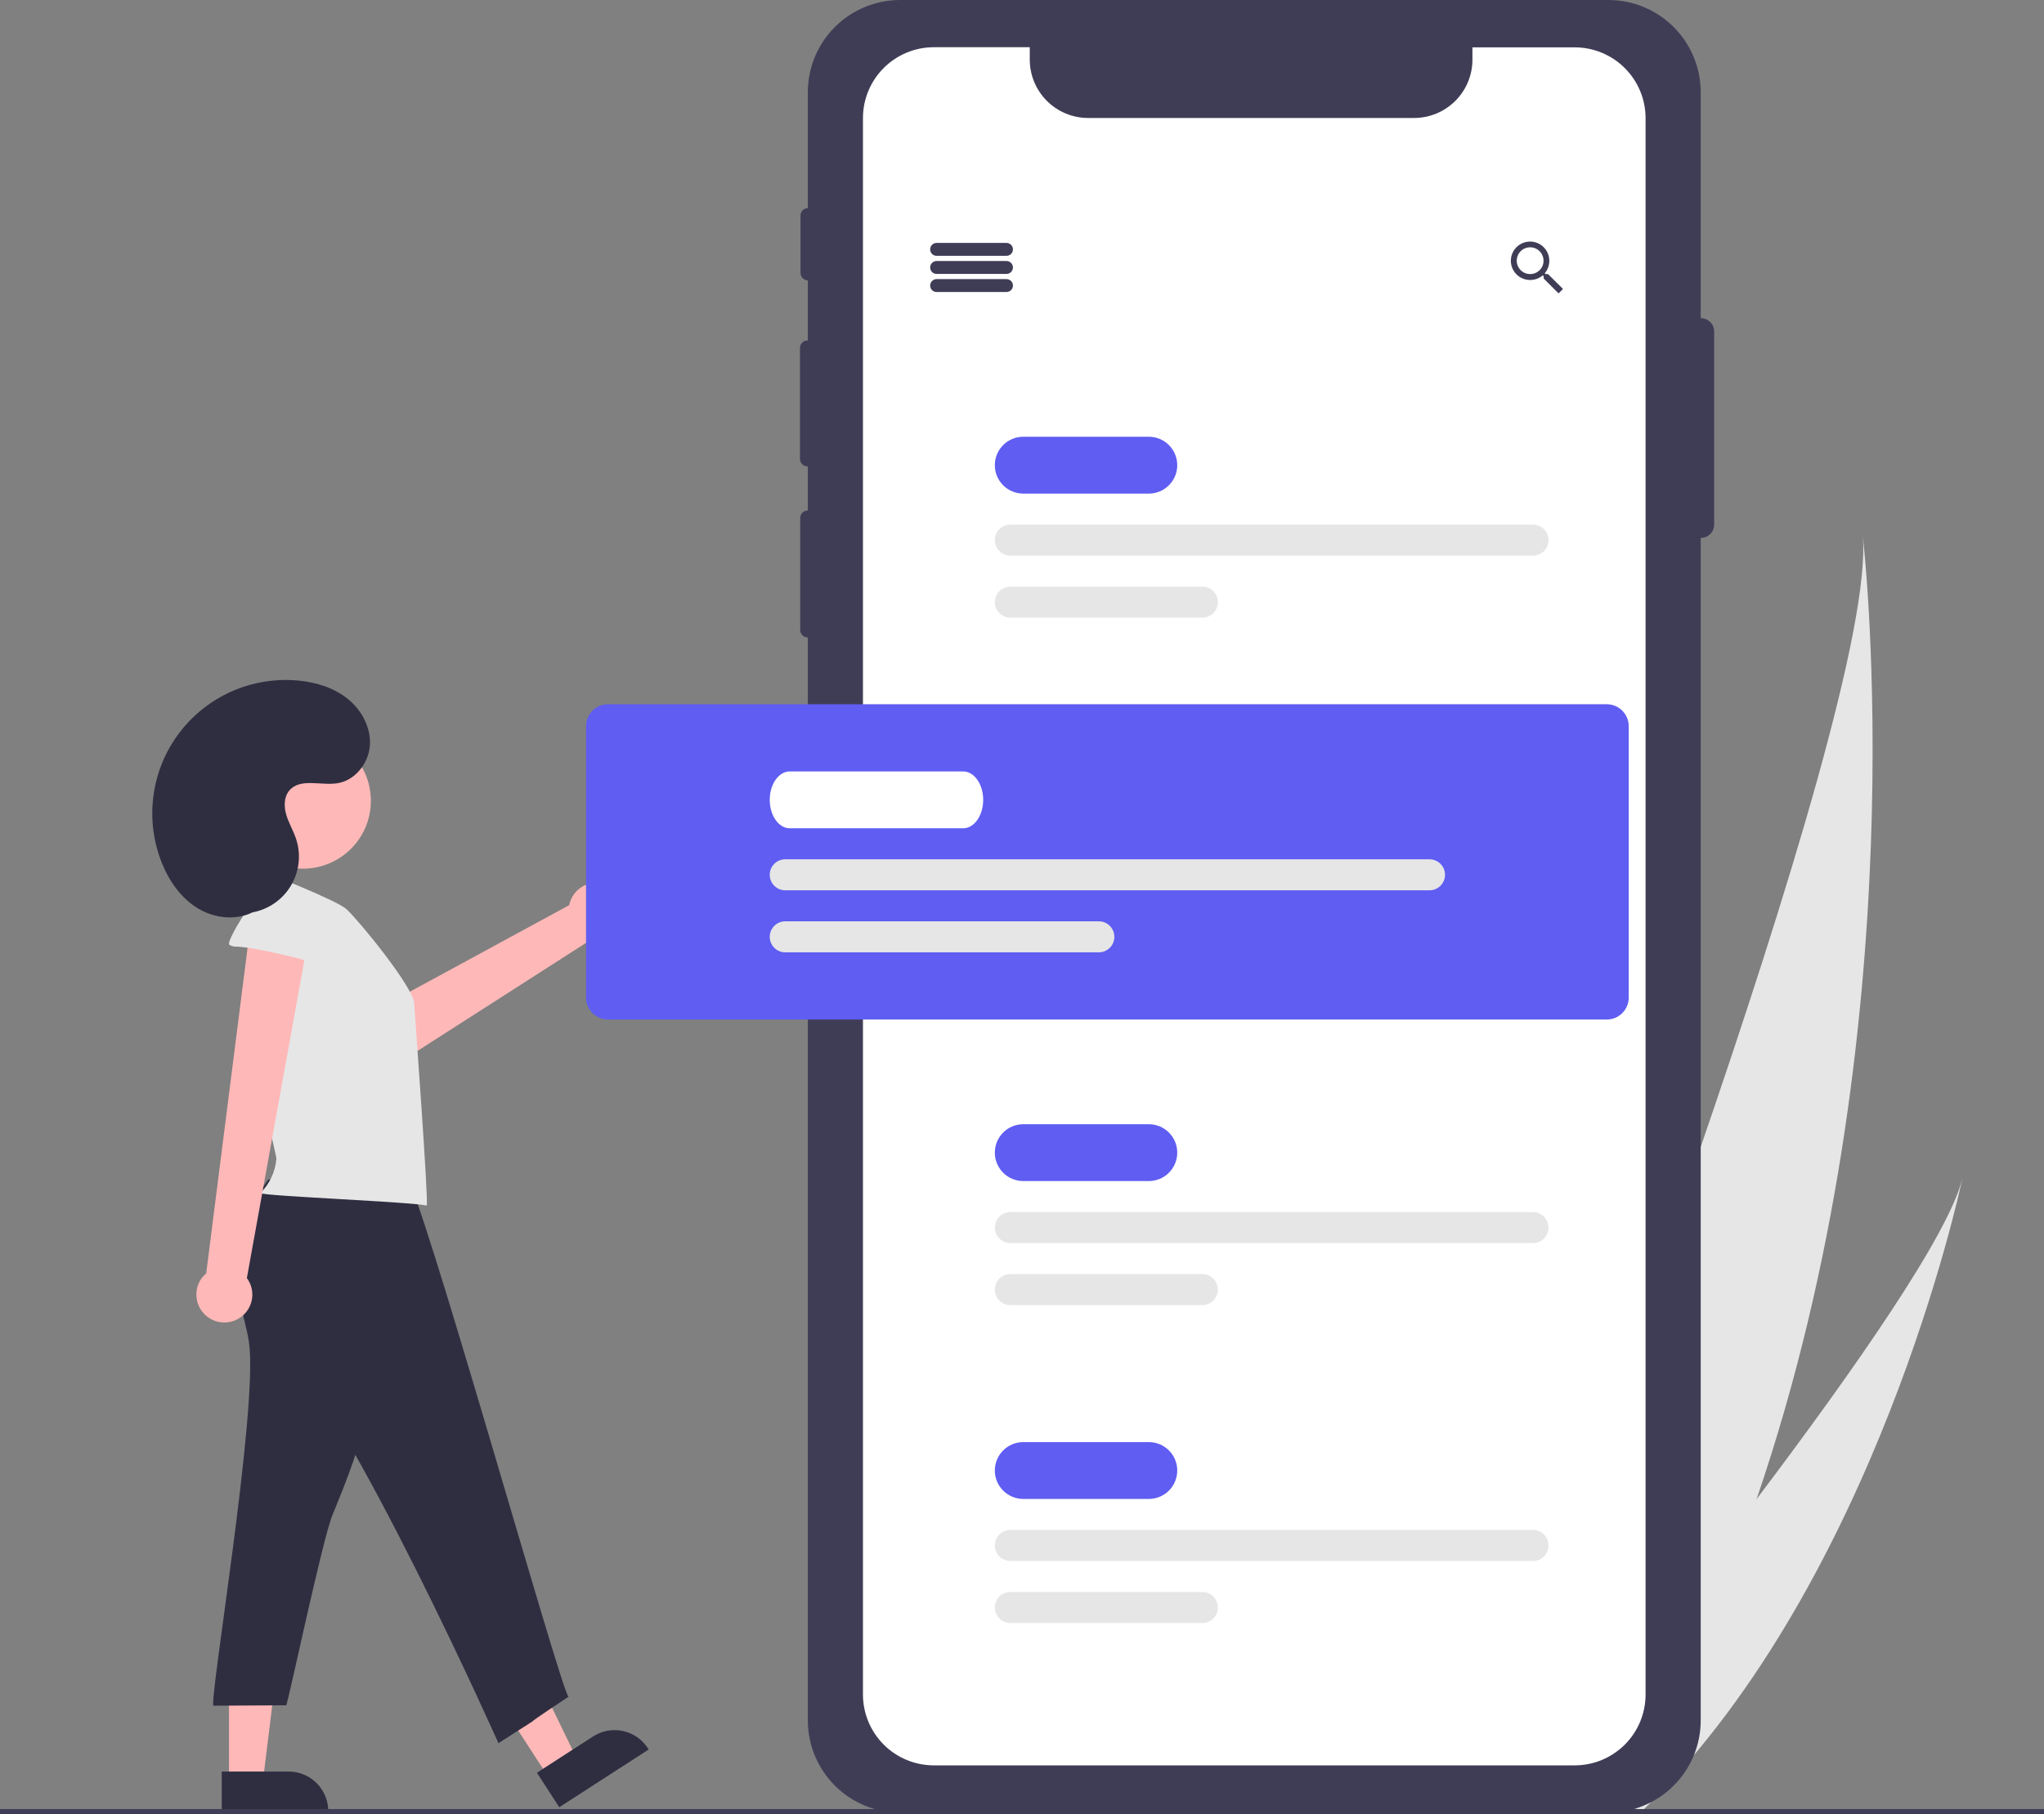 <svg width="570" height="506" viewBox="0 0 570 506" fill="none" xmlns="http://www.w3.org/2000/svg">
<rect x="0" y="0" width="570" height="506" fill="#808080" stroke="none"/>
<g clip-path="url(#clip0_1_490)">
<path d="M489.856 418.091C480.238 446.233 467.87 474.314 452.025 501.04C451.673 501.642 451.317 502.232 450.959 502.832L411.731 490.434C411.956 489.867 412.204 489.232 412.469 488.539C428.291 447.662 523.751 198.605 519.466 149.499C519.927 153.519 534.861 286.539 489.856 418.091Z" fill="#E6E6E6"/>
<path d="M459.593 503.432C459.06 503.977 458.513 504.517 457.962 505.045L428.534 495.745C428.932 495.264 429.395 494.697 429.928 494.057C438.643 483.423 464.554 451.588 489.856 418.091C517.047 382.094 543.539 344.185 547.252 328.607C546.506 332.15 523.286 439.979 459.593 503.432Z" fill="#E6E6E6"/>
<path d="M474.302 88.742C474.291 88.742 474.281 88.745 474.27 88.745V25.726C474.27 18.903 471.557 12.359 466.728 7.535C461.898 2.71 455.349 0 448.519 0H251.025C244.195 0 237.645 2.71 232.816 7.535C227.987 12.359 225.274 18.903 225.274 25.726V58.033C224.729 58.044 224.21 58.269 223.828 58.658C223.446 59.047 223.232 59.57 223.232 60.115V76.117C223.232 76.662 223.446 77.185 223.828 77.574C224.21 77.963 224.729 78.187 225.274 78.199V94.962H225.169C224.895 94.962 224.623 95.016 224.37 95.121C224.116 95.226 223.886 95.38 223.692 95.573C223.498 95.767 223.344 95.997 223.239 96.251C223.134 96.504 223.08 96.775 223.08 97.049V127.993C223.08 128.267 223.134 128.538 223.239 128.792C223.344 129.045 223.498 129.275 223.692 129.469C223.886 129.662 224.116 129.816 224.37 129.921C224.623 130.026 224.895 130.08 225.169 130.08H225.274V142.37H225.241C224.967 142.37 224.695 142.424 224.442 142.528C224.188 142.633 223.958 142.787 223.764 142.981C223.57 143.175 223.416 143.405 223.311 143.658C223.206 143.911 223.152 144.182 223.152 144.456V175.703C223.152 175.977 223.206 176.248 223.311 176.502C223.416 176.755 223.57 176.985 223.764 177.179C223.958 177.372 224.188 177.526 224.442 177.631C224.695 177.736 224.967 177.79 225.241 177.79H225.274V479.826C225.274 486.649 227.987 493.192 232.816 498.017C237.645 502.841 244.195 505.552 251.025 505.552H448.519C455.349 505.552 461.898 502.841 466.728 498.017C471.557 493.192 474.27 486.649 474.27 479.826V150.021C474.281 150.021 474.291 150.024 474.302 150.024C474.791 150.024 475.275 149.928 475.726 149.742C476.177 149.555 476.587 149.281 476.932 148.936C477.278 148.591 477.552 148.182 477.739 147.731C477.926 147.28 478.022 146.797 478.022 146.309V92.457C478.022 91.472 477.63 90.527 476.933 89.83C476.235 89.133 475.289 88.742 474.302 88.742Z" fill="#3F3D56"/>
<path d="M458.894 32.926V472.618C458.893 477.857 456.808 482.88 453.099 486.584C449.391 490.288 444.362 492.368 439.118 492.368H260.426C255.182 492.368 250.153 490.288 246.444 486.584C242.736 482.88 240.651 477.857 240.649 472.618V32.926C240.649 27.686 242.733 22.661 246.442 18.956C250.151 15.251 255.181 13.169 260.426 13.169H287.166V16.636C287.168 20.95 288.884 25.087 291.938 28.138C294.991 31.188 299.132 32.903 303.45 32.905H394.362C398.675 32.895 402.807 31.177 405.853 28.127C408.9 25.077 410.61 20.945 410.61 16.636V13.205H439.118C444.357 13.205 449.381 15.282 453.089 18.979C456.797 22.677 458.885 27.693 458.894 32.926Z" fill="white"/>
<path d="M169.132 246.719C168.075 246.31 166.942 246.138 165.811 246.214C164.681 246.29 163.581 246.613 162.588 247.16C161.596 247.707 160.736 248.464 160.069 249.379C159.402 250.294 158.943 251.344 158.726 252.455L95.049 287.045L106.245 299.633L165.38 261.72C167.273 261.961 169.188 261.499 170.763 260.424C172.338 259.348 173.463 257.733 173.926 255.884C174.388 254.035 174.156 252.08 173.272 250.391C172.389 248.702 170.916 247.395 169.132 246.719Z" fill="#FFB8B8"/>
<path d="M152.892 495.591L160.827 490.464L144.807 457.449L133.096 465.016L152.892 495.591Z" fill="#FFB8B8"/>
<path d="M180.895 487.936L155.957 504.05L149.725 494.425L165.388 484.304C167.848 482.714 170.839 482.166 173.703 482.78C176.568 483.393 179.071 485.119 180.662 487.576L180.895 487.936Z" fill="#2F2E41"/>
<path d="M63.862 496.784H73.312L77.809 460.37H63.862V496.784Z" fill="#FFB8B8"/>
<path d="M91.537 505.55H61.837V494.086H80.491C81.942 494.086 83.378 494.371 84.718 494.926C86.058 495.481 87.276 496.293 88.302 497.318C89.328 498.343 90.141 499.559 90.696 500.898C91.251 502.237 91.537 503.672 91.537 505.121V505.55Z" fill="#2F2E41"/>
<path d="M280.671 71.354H261.19C260.711 71.354 260.253 71.164 259.914 70.826C259.576 70.488 259.386 70.03 259.386 69.552C259.386 69.074 259.576 68.616 259.914 68.278C260.253 67.94 260.711 67.75 261.19 67.75H280.671C281.149 67.75 281.608 67.94 281.946 68.278C282.285 68.616 282.475 69.074 282.475 69.552C282.475 70.03 282.285 70.488 281.946 70.826C281.608 71.164 281.149 71.354 280.671 71.354Z" fill="#3F3D56"/>
<path d="M280.671 76.4H261.19C260.711 76.4 260.253 76.21 259.914 75.872C259.576 75.534 259.386 75.076 259.386 74.598C259.386 74.12 259.576 73.662 259.914 73.324C260.253 72.986 260.711 72.796 261.19 72.796H280.671C281.149 72.796 281.608 72.986 281.946 73.324C282.285 73.662 282.475 74.12 282.475 74.598C282.475 75.076 282.285 75.534 281.946 75.872C281.608 76.21 281.149 76.4 280.671 76.4Z" fill="#3F3D56"/>
<path d="M280.671 81.445H261.19C260.711 81.445 260.253 81.256 259.914 80.918C259.576 80.58 259.386 80.121 259.386 79.643C259.386 79.165 259.576 78.707 259.914 78.369C260.253 78.031 260.711 77.841 261.19 77.841H280.671C281.149 77.841 281.608 78.031 281.946 78.369C282.285 78.707 282.475 79.165 282.475 79.643C282.475 80.121 282.285 80.58 281.946 80.918C281.608 81.256 281.149 81.445 280.671 81.445Z" fill="#3F3D56"/>
<path d="M431.679 76.436H431.022L430.77 76.227C431.599 75.239 432.054 73.991 432.054 72.702C432.048 71.641 431.728 70.606 431.133 69.728C430.539 68.849 429.697 68.166 428.714 67.765C427.73 67.365 426.651 67.264 425.61 67.477C424.57 67.689 423.616 68.205 422.87 68.959C422.123 69.713 421.617 70.672 421.415 71.713C421.214 72.754 421.326 73.832 421.738 74.81C422.149 75.787 422.842 76.621 423.728 77.206C424.614 77.79 425.653 78.099 426.715 78.094C428.001 78.085 429.245 77.631 430.236 76.811L430.481 77.02V77.683L434.623 81.827L435.864 80.588L431.679 76.436ZM426.715 76.436C425.976 76.439 425.252 76.222 424.636 75.815C424.02 75.407 423.538 74.825 423.253 74.144C422.967 73.463 422.89 72.713 423.032 71.988C423.173 71.263 423.527 70.596 424.047 70.072C424.568 69.548 425.233 69.19 425.957 69.043C426.681 68.896 427.433 68.967 428.117 69.247C428.801 69.527 429.387 70.003 429.8 70.616C430.213 71.228 430.435 71.949 430.438 72.688L430.438 72.702C430.441 73.189 430.347 73.673 430.163 74.124C429.979 74.576 429.708 74.987 429.365 75.333C429.022 75.68 428.614 75.956 428.164 76.145C427.714 76.334 427.232 76.433 426.744 76.436C426.734 76.436 426.724 76.436 426.715 76.436Z" fill="#3F3D56"/>
<path d="M320.358 137.668H285.361C283.256 137.668 281.237 136.833 279.749 135.346C278.26 133.859 277.424 131.842 277.424 129.739C277.424 127.637 278.26 125.62 279.749 124.133C281.237 122.646 283.256 121.811 285.361 121.811H320.358C322.463 121.811 324.482 122.646 325.97 124.133C327.459 125.62 328.295 127.637 328.295 129.739C328.295 131.842 327.459 133.859 325.97 135.346C324.482 136.833 322.463 137.668 320.358 137.668Z" fill="#5F5DF2"/>
<path d="M427.5 154.968H281.753C280.605 154.968 279.504 154.512 278.692 153.701C277.88 152.89 277.424 151.79 277.424 150.643C277.424 149.496 277.88 148.396 278.692 147.585C279.504 146.774 280.605 146.318 281.753 146.318H427.5C428.648 146.318 429.749 146.774 430.561 147.585C431.373 148.396 431.829 149.496 431.829 150.643C431.829 151.79 431.373 152.89 430.561 153.701C429.749 154.512 428.648 154.968 427.5 154.968Z" fill="#E6E6E6"/>
<path d="M335.29 172.267H281.753C280.605 172.267 279.504 171.811 278.692 171C277.88 170.189 277.424 169.089 277.424 167.942C277.424 166.795 277.88 165.695 278.692 164.884C279.504 164.073 280.605 163.617 281.753 163.617H335.29C336.438 163.617 337.539 164.073 338.351 164.884C339.163 165.695 339.619 166.795 339.619 167.942C339.619 169.089 339.163 170.189 338.351 171C337.539 171.811 336.438 172.267 335.29 172.267Z" fill="#E6E6E6"/>
<path d="M320.358 329.403H285.361C283.256 329.403 281.237 328.567 279.749 327.08C278.26 325.593 277.424 323.577 277.424 321.474C277.424 319.371 278.26 317.354 279.749 315.867C281.237 314.38 283.256 313.545 285.361 313.545H320.358C322.463 313.545 324.482 314.38 325.97 315.867C327.459 317.354 328.295 319.371 328.295 321.474C328.295 323.577 327.459 325.593 325.97 327.08C324.482 328.567 322.463 329.403 320.358 329.403Z" fill="#5F5DF2"/>
<path d="M427.5 346.702H281.753C280.605 346.702 279.504 346.246 278.692 345.435C277.88 344.624 277.424 343.524 277.424 342.377C277.424 341.23 277.88 340.13 278.692 339.319C279.504 338.508 280.605 338.052 281.753 338.052H427.5C428.648 338.052 429.749 338.508 430.561 339.319C431.373 340.13 431.829 341.23 431.829 342.377C431.829 343.524 431.373 344.624 430.561 345.435C429.749 346.246 428.648 346.702 427.5 346.702Z" fill="#E6E6E6"/>
<path d="M335.29 364.001H281.753C280.605 364.001 279.504 363.546 278.692 362.734C277.88 361.923 277.424 360.823 277.424 359.676C277.424 358.529 277.88 357.429 278.692 356.618C279.504 355.807 280.605 355.352 281.753 355.352H335.29C336.438 355.352 337.539 355.807 338.351 356.618C339.163 357.429 339.619 358.529 339.619 359.676C339.619 360.823 339.163 361.923 338.351 362.734C337.539 363.546 336.438 364.001 335.29 364.001Z" fill="#E6E6E6"/>
<path d="M320.358 418.062H285.361C283.256 418.062 281.237 417.226 279.749 415.739C278.26 414.252 277.424 412.236 277.424 410.133C277.424 408.03 278.26 406.013 279.749 404.526C281.237 403.039 283.256 402.204 285.361 402.204H320.358C322.463 402.204 324.482 403.039 325.97 404.526C327.459 406.013 328.295 408.03 328.295 410.133C328.295 412.236 327.459 414.252 325.97 415.739C324.482 417.226 322.463 418.062 320.358 418.062Z" fill="#5F5DF2"/>
<path d="M427.5 435.361H281.753C280.605 435.361 279.504 434.905 278.692 434.094C277.88 433.283 277.424 432.183 277.424 431.036C277.424 429.889 277.88 428.789 278.692 427.978C279.504 427.167 280.605 426.711 281.753 426.711H427.5C428.648 426.711 429.749 427.167 430.561 427.978C431.373 428.789 431.829 429.889 431.829 431.036C431.829 432.183 431.373 433.283 430.561 434.094C429.749 434.905 428.648 435.361 427.5 435.361Z" fill="#E6E6E6"/>
<path d="M335.29 452.66H281.753C280.605 452.66 279.504 452.205 278.692 451.394C277.88 450.583 277.424 449.483 277.424 448.336C277.424 447.188 277.88 446.088 278.692 445.277C279.504 444.466 280.605 444.011 281.753 444.011H335.29C336.438 444.011 337.539 444.466 338.351 445.277C339.163 446.088 339.619 447.188 339.619 448.336C339.619 449.483 339.163 450.583 338.351 451.394C337.539 452.205 336.438 452.66 335.29 452.66Z" fill="#E6E6E6"/>
<path d="M448.063 284.352H169.557C167.931 284.35 166.372 283.704 165.222 282.556C164.073 281.407 163.426 279.85 163.424 278.225V202.541C163.426 200.916 164.073 199.359 165.222 198.21C166.372 197.062 167.931 196.416 169.557 196.414H448.063C449.689 196.416 451.248 197.062 452.398 198.211C453.548 199.359 454.194 200.916 454.196 202.541V278.225C454.194 279.85 453.548 281.407 452.398 282.556C451.248 283.704 449.689 284.35 448.063 284.352Z" fill="#5F5DF2"/>
<path d="M69.433 374.395C72.095 393.057 57.997 475.733 59.562 475.726L79.808 475.618C80.53 474.234 89.823 429.623 92.738 422.466C96.807 412.533 100.913 402.478 102.514 391.868C104.022 381.906 103.279 371.757 102.298 361.731C102.344 361.433 102.318 361.128 102.222 360.841C102.126 360.555 101.964 360.296 101.749 360.085C101.533 359.873 101.27 359.716 100.982 359.627C100.693 359.537 100.388 359.517 100.09 359.568L72.925 358.17C67.326 357.882 65.998 356.656 66.85 362.149C67.441 366.25 68.841 370.244 69.433 374.395Z" fill="#2F2E41"/>
<path d="M74.772 329.021C69.253 336.95 63.466 346.075 65.299 355.568C66.691 362.776 72.189 368.362 77.377 373.588C98.113 394.391 139.002 486.178 139.002 486.178C158.734 473.564 138.532 486.538 158.555 473.203C156.78 473.066 116.454 328.249 113.114 328.055C99.6 327.161 87.94 325.842 74.772 329.021Z" fill="#2F2E41"/>
<path d="M96.604 253.553C93.801 251.055 74.098 243.352 74.098 243.352C73.736 243.304 73.368 243.315 73.01 243.385C71.888 243.668 71.377 245.06 71.616 246.185C71.856 247.311 69.891 265.809 69.385 274.22C68.498 288.901 77.152 322.156 77.076 323.173C76.779 326.8 75.189 330.199 72.596 332.754C73.27 333.59 116.078 335.266 118.99 336.256C119.578 335.511 115.676 282.763 115.496 279.783C115.197 275.259 100.305 256.978 96.604 253.553Z" fill="#E6E6E6"/>
<path d="M66.072 368.008C67.086 367.504 67.978 366.783 68.683 365.897C69.389 365.012 69.891 363.982 70.156 362.881C70.42 361.78 70.439 360.635 70.213 359.526C69.986 358.417 69.519 357.371 68.843 356.462L86.905 256.601L70.05 256.379L57.508 355.128C56.054 356.363 55.104 358.087 54.838 359.974C54.572 361.861 55.008 363.781 56.063 365.368C57.119 366.956 58.721 368.101 60.565 368.588C62.41 369.074 64.369 368.868 66.072 368.008Z" fill="#FFB8B8"/>
<path d="M65.926 264.011C65.224 264.062 64.523 263.88 63.935 263.492C62.932 262.634 71.114 249.508 72.73 249.314C77.99 248.708 83.402 248.507 88.503 249.927C93.604 251.347 98.402 254.576 100.682 259.355C101.634 261.344 94.729 271.356 91.591 269.886C87.832 268.127 70.876 264.134 65.926 264.011Z" fill="#E6E6E6"/>
<path d="M84.491 242.276C94.947 242.276 103.423 233.809 103.423 223.363C103.423 212.918 94.947 204.45 84.491 204.45C74.036 204.45 65.56 212.918 65.56 223.363C65.56 233.809 74.036 242.276 84.491 242.276Z" fill="#FFB8B8"/>
<path d="M65.896 254.634C68.527 254.909 71.185 254.521 73.627 253.505C76.068 252.488 78.216 250.876 79.873 248.817C81.53 246.757 82.644 244.315 83.112 241.714C83.58 239.113 83.388 236.436 82.553 233.929C81.8 231.666 80.54 229.592 79.85 227.309C79.16 225.026 79.141 222.327 80.672 220.496C83.666 216.915 89.437 219.168 94.053 218.456C98.971 217.697 102.744 212.983 103.138 208.027C103.531 203.071 100.946 198.167 97.096 195.016C93.247 191.864 88.282 190.313 83.33 189.827C76.969 189.202 70.555 190.224 64.704 192.795C58.853 195.365 53.764 199.397 49.925 204.502C46.087 209.607 43.628 215.613 42.787 221.943C41.946 228.272 42.75 234.711 45.122 240.64C47.191 245.812 50.571 250.629 55.372 253.462C60.172 256.295 66.513 256.839 71.297 253.979" fill="#2F2E41"/>
<path d="M268.605 231.013H220.224C217.152 231.013 214.652 227.456 214.652 223.084C214.652 218.712 217.152 215.155 220.224 215.155H268.605C271.677 215.155 274.177 218.712 274.177 223.084C274.177 227.456 271.677 231.013 268.605 231.013Z" fill="white"/>
<path d="M398.639 248.312H218.981C217.833 248.312 216.732 247.856 215.92 247.045C215.108 246.234 214.652 245.134 214.652 243.987C214.652 242.84 215.108 241.74 215.92 240.929C216.732 240.118 217.833 239.662 218.981 239.662H398.639C399.787 239.662 400.888 240.118 401.7 240.929C402.512 241.74 402.968 242.84 402.968 243.987C402.968 245.134 402.512 246.234 401.7 247.045C400.888 247.856 399.787 248.312 398.639 248.312Z" fill="#E6E6E6"/>
<path d="M306.429 265.611H218.981C217.833 265.611 216.732 265.156 215.92 264.345C215.108 263.534 214.652 262.434 214.652 261.287C214.652 260.139 215.108 259.039 215.92 258.228C216.732 257.417 217.833 256.962 218.981 256.962H306.429C307.577 256.962 308.679 257.417 309.49 258.228C310.302 259.039 310.758 260.139 310.758 261.287C310.758 262.434 310.302 263.534 309.49 264.345C308.679 265.156 307.577 265.611 306.429 265.611Z" fill="#E6E6E6"/>
<path d="M570 504.558H0V506H570V504.558Z" fill="#3F3D56"/>
</g>
<defs>
<clipPath id="clip0_1_490">
<rect width="570" height="506" fill="white"/>
</clipPath>
</defs>
</svg>
